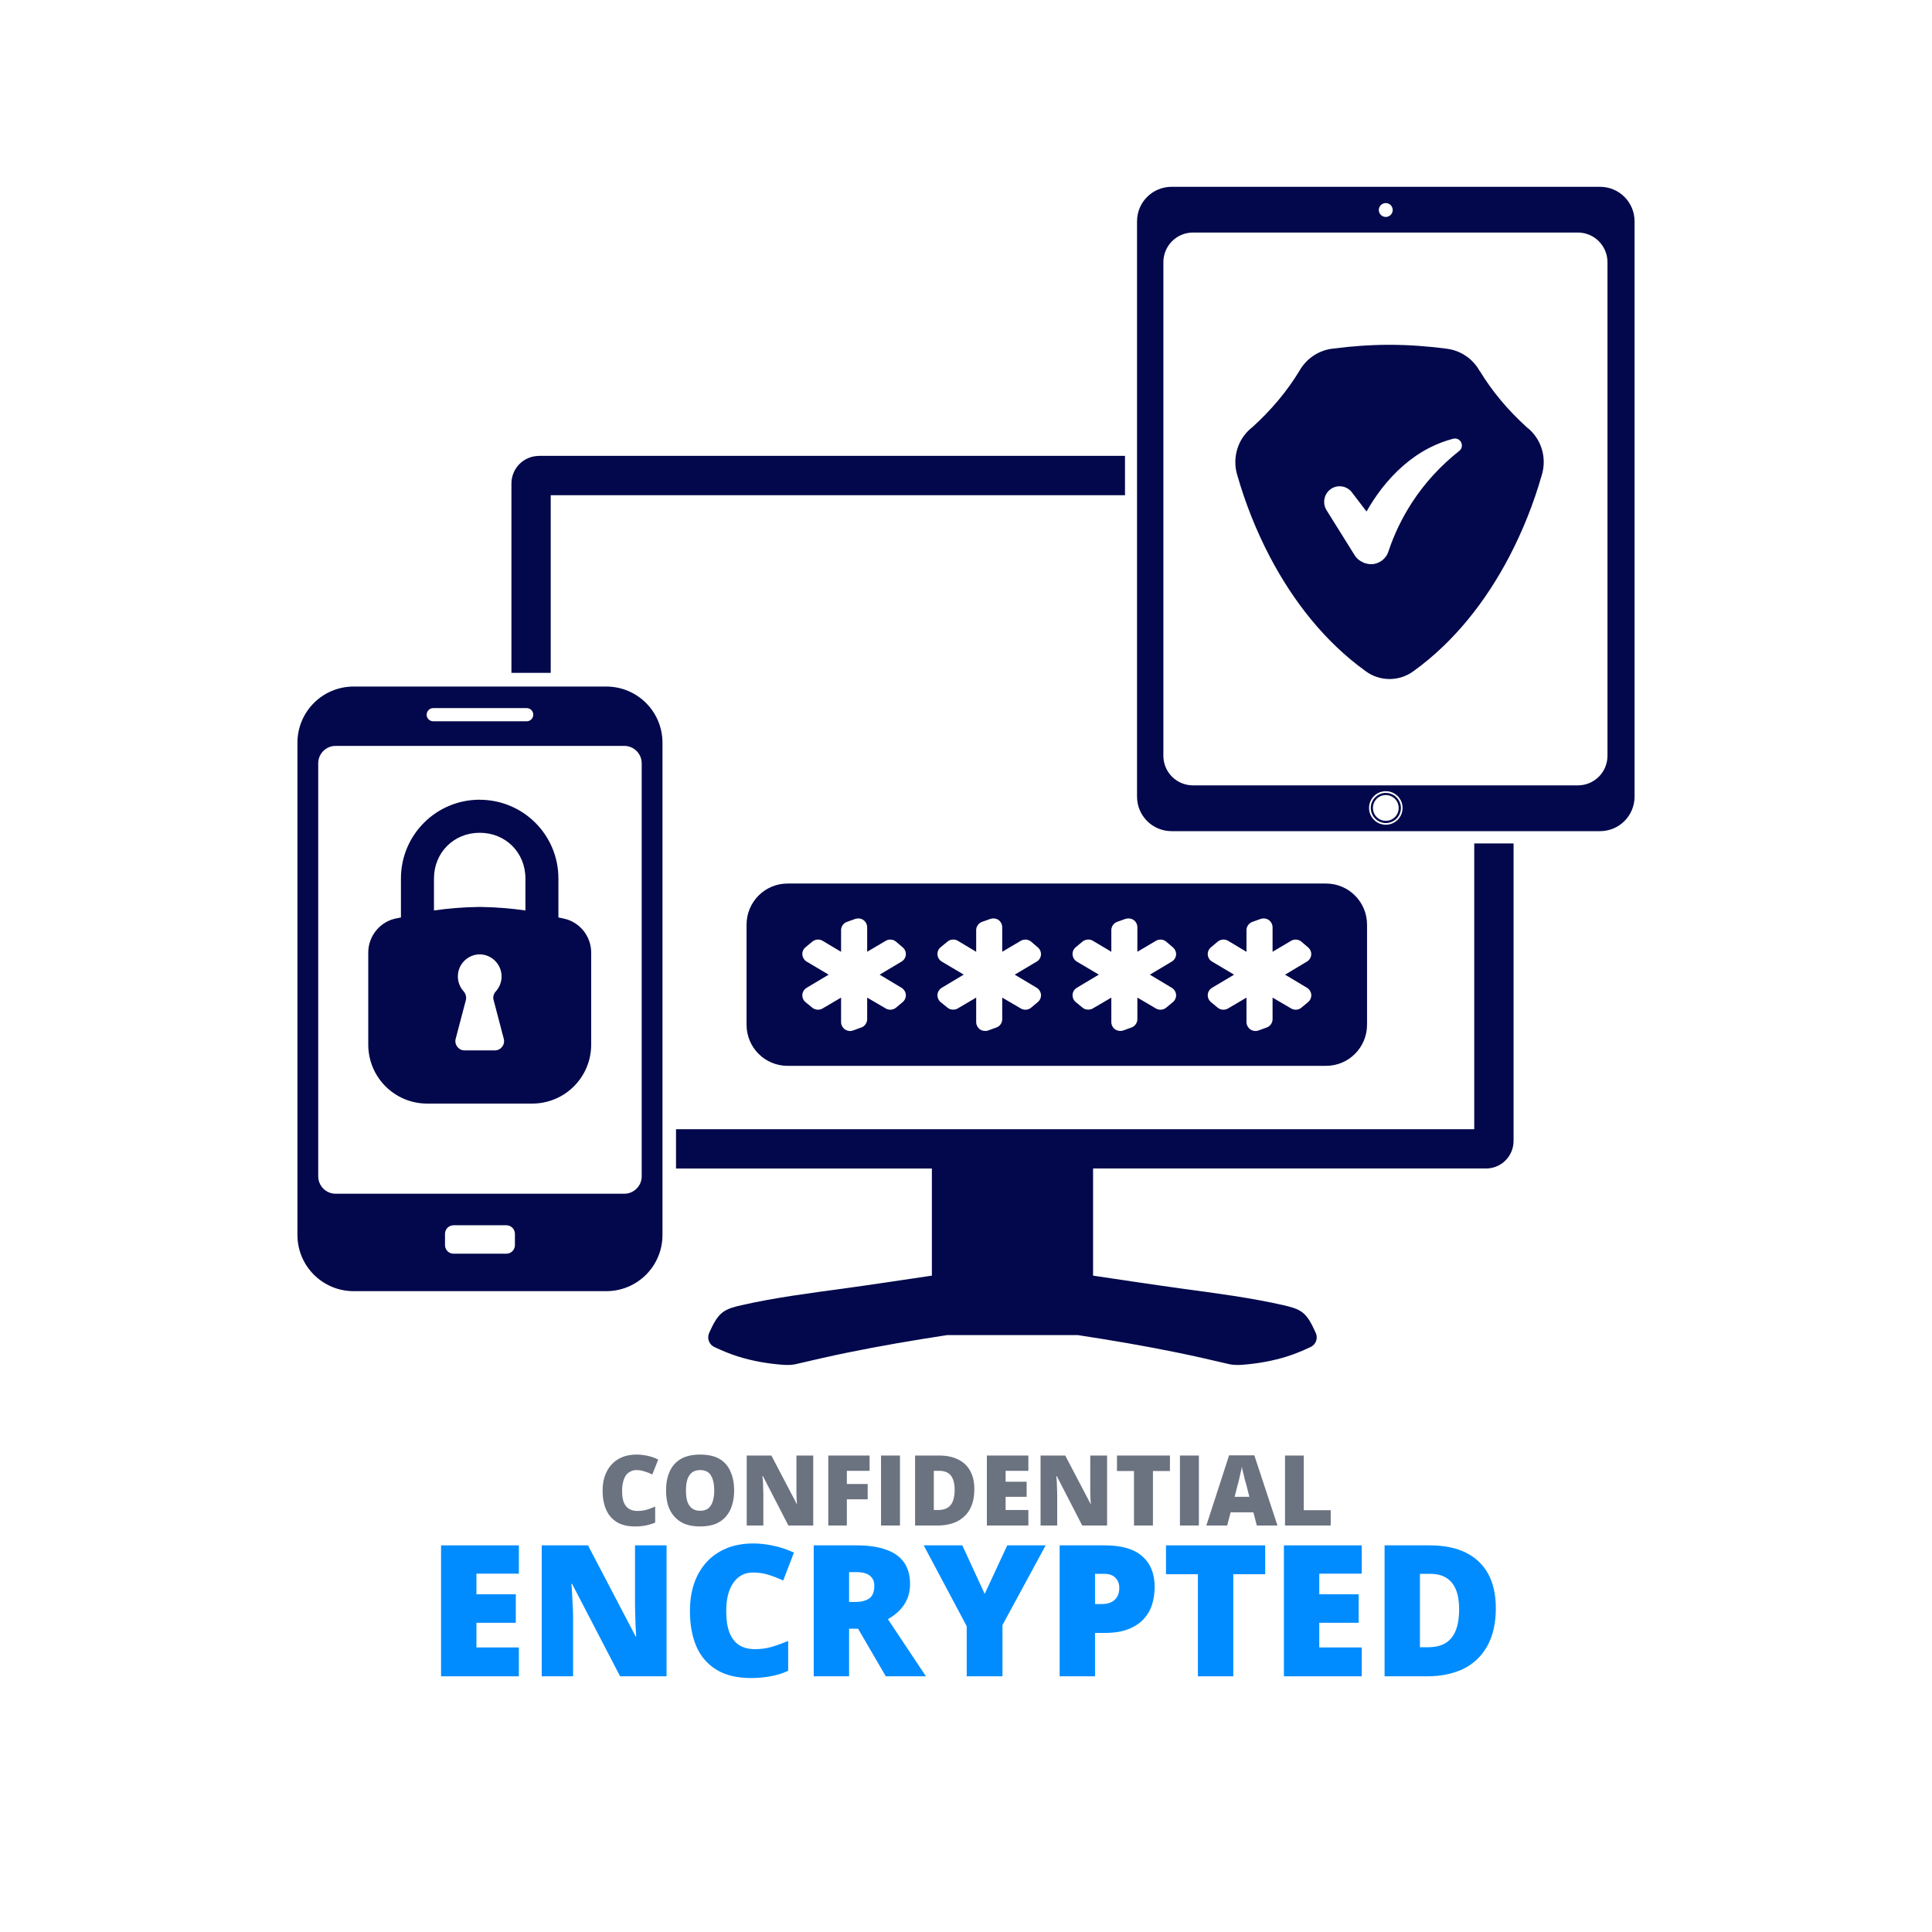 <svg xmlns="http://www.w3.org/2000/svg" xmlns:xlink="http://www.w3.org/1999/xlink" width="200" zoomAndPan="magnify" viewBox="0 0 150 157.92" height="200" preserveAspectRatio="xMidYMid meet" version="1.2"><defs><clipPath id="18ef6f3b51"><path d="M 20.352 15 L 129.797 15 L 129.797 111.695 L 20.352 111.695 Z M 20.352 15"></path></clipPath><clipPath id="d2a8e045e4"><rect x="0" width="62" y="0" height="13"></rect></clipPath></defs><g id="14c3d23679"><g clip-rule="nonzero" clip-path="url(#18ef6f3b51)"><path style="stroke:none;fill-rule:nonzero;fill:#02084b;fill-opacity:1;" d="M 91.805 15.27 C 90.242 15.27 88.98 16.527 88.98 18.094 L 88.98 65.113 C 88.98 66.68 90.242 67.938 91.805 67.938 L 126.824 67.938 C 128.387 67.938 129.648 66.68 129.648 65.113 L 129.648 18.094 C 129.648 16.527 128.387 15.27 126.824 15.27 Z M 109.312 16.598 C 109.625 16.598 109.879 16.852 109.879 17.168 C 109.879 17.48 109.625 17.73 109.312 17.734 C 109 17.734 108.742 17.48 108.742 17.168 C 108.742 16.852 109 16.602 109.312 16.598 Z M 93.555 19.008 L 125.012 19.008 C 126.355 19.008 127.434 20.094 127.434 21.438 L 127.434 61.773 C 127.434 63.117 126.355 64.195 125.012 64.195 L 93.555 64.195 C 92.211 64.195 91.133 63.117 91.133 61.773 L 91.133 21.438 C 91.133 20.094 92.211 19.008 93.555 19.008 Z M 109.621 28.184 C 108.086 28.184 106.562 28.293 105.055 28.488 C 103.875 28.598 102.828 29.285 102.25 30.32 C 101.246 31.973 99.949 33.523 98.402 34.922 C 97.523 35.602 97.016 36.656 97.016 37.77 C 97.016 38.148 97.07 38.527 97.188 38.887 C 97.848 41.176 98.734 43.402 99.84 45.516 C 101.734 49.121 104.312 52.441 107.645 54.844 C 108.207 55.273 108.91 55.504 109.617 55.504 C 110.324 55.504 111.035 55.273 111.598 54.844 C 114.93 52.441 117.508 49.121 119.398 45.516 C 120.504 43.402 121.391 41.176 122.047 38.887 C 122.164 38.523 122.223 38.148 122.223 37.77 C 122.223 36.656 121.715 35.598 120.836 34.922 C 119.289 33.523 118 31.977 116.996 30.324 L 116.984 30.324 C 116.41 29.289 115.367 28.605 114.184 28.492 L 114.184 28.488 C 112.68 28.297 111.152 28.184 109.621 28.184 Z M 114.949 35.844 C 115.496 35.828 115.746 36.523 115.316 36.859 C 113.809 38.051 112.492 39.477 111.449 41.086 C 110.652 42.32 110.004 43.648 109.539 45.047 C 109.348 45.68 108.762 46.117 108.102 46.117 C 107.977 46.117 107.848 46.094 107.734 46.066 C 107.672 46.051 107.613 46.035 107.555 46.016 C 107.531 46.008 107.508 45.992 107.484 45.98 C 107.172 45.848 106.902 45.629 106.73 45.324 L 104.441 41.656 C 104.328 41.461 104.277 41.238 104.277 41.016 C 104.277 40.324 104.832 39.758 105.52 39.746 C 105.527 39.746 105.535 39.746 105.539 39.746 C 105.93 39.746 106.301 39.93 106.539 40.238 L 107.738 41.812 C 108.113 41.152 108.531 40.512 109 39.91 C 110.043 38.578 111.332 37.398 112.859 36.613 C 113.484 36.289 114.145 36.043 114.82 35.859 C 114.863 35.852 114.906 35.848 114.949 35.844 Z M 40.098 37.266 C 38.848 37.266 37.844 38.277 37.844 39.527 L 37.844 55 L 41.055 55 L 41.055 40.477 L 87.996 40.477 L 87.996 37.262 L 40.098 37.262 Z M 24.953 56.117 C 22.406 56.117 20.352 58.168 20.352 60.715 L 20.352 100.938 C 20.352 103.484 22.406 105.539 24.953 105.539 L 45.59 105.539 C 48.137 105.539 50.191 103.488 50.191 100.938 L 50.191 60.715 C 50.191 58.168 48.137 56.117 45.59 56.117 Z M 31.453 57.879 L 39.09 57.879 C 39.387 57.879 39.629 58.121 39.629 58.418 C 39.629 58.719 39.387 58.957 39.09 58.957 L 31.453 58.957 C 31.156 58.957 30.914 58.719 30.914 58.418 C 30.914 58.121 31.156 57.879 31.453 57.879 Z M 23.477 60.969 L 47.066 60.969 C 47.855 60.969 48.492 61.605 48.492 62.395 L 48.492 96.148 C 48.492 96.938 47.855 97.574 47.066 97.574 L 23.477 97.574 C 22.688 97.574 22.051 96.938 22.051 96.148 L 22.051 62.395 C 22.051 61.605 22.684 60.969 23.477 60.969 Z M 109.305 64.672 C 109.309 64.672 109.309 64.672 109.316 64.672 C 110.07 64.672 110.684 65.281 110.684 66.039 C 110.688 66.797 110.074 67.41 109.32 67.414 C 109.316 67.414 109.316 67.414 109.316 67.414 C 108.559 67.414 107.945 66.801 107.945 66.043 C 107.945 66.043 107.945 66.039 107.945 66.039 C 107.945 65.285 108.551 64.676 109.305 64.672 Z M 109.246 64.812 C 108.938 64.832 108.633 64.973 108.422 65.195 C 108.207 65.422 108.086 65.73 108.086 66.039 C 108.086 66.359 108.215 66.68 108.445 66.91 C 108.672 67.137 108.992 67.277 109.316 67.277 C 109.637 67.277 109.961 67.141 110.188 66.914 C 110.418 66.688 110.551 66.363 110.551 66.039 C 110.551 65.719 110.414 65.402 110.188 65.176 C 109.961 64.945 109.637 64.812 109.316 64.812 C 109.301 64.812 109.273 64.812 109.262 64.812 Z M 109.289 64.988 C 109.301 64.988 109.305 64.988 109.316 64.988 C 109.895 64.988 110.367 65.457 110.367 66.039 C 110.367 66.625 109.898 67.094 109.316 67.094 C 108.73 67.094 108.262 66.625 108.262 66.039 C 108.262 65.465 108.715 65 109.289 64.988 Z M 35.246 65.367 C 31.688 65.371 28.812 68.246 28.812 71.809 L 28.812 74.992 C 28.641 75.039 28.445 75.055 28.273 75.105 C 27.023 75.422 26.141 76.57 26.141 77.859 L 26.141 85.379 C 26.141 88.055 28.293 90.207 30.969 90.207 L 39.531 90.207 C 42.207 90.207 44.363 88.055 44.363 85.379 L 44.363 77.863 C 44.363 76.57 43.48 75.422 42.23 75.109 C 42.055 75.059 41.859 75.035 41.684 74.992 L 41.684 71.809 C 41.684 68.246 38.812 65.375 35.25 65.371 L 35.246 65.371 Z M 35.25 68.07 C 37.371 68.07 38.988 69.688 38.988 71.809 L 38.988 74.422 C 37.836 74.254 36.648 74.156 35.457 74.137 L 35.457 74.133 L 35.449 74.133 C 35.387 74.133 35.316 74.133 35.25 74.133 L 35.246 74.133 C 35.184 74.133 35.117 74.133 35.055 74.133 L 35.047 74.133 L 35.047 74.137 C 33.852 74.156 32.664 74.254 31.512 74.422 L 31.512 71.809 C 31.512 69.688 33.137 68.07 35.25 68.07 Z M 116.543 68.941 L 116.543 92.301 L 51.297 92.301 L 51.297 95.516 L 72.211 95.516 L 72.211 104.27 C 69.805 104.625 67.402 104.992 64.996 105.324 C 62.18 105.707 59.371 106.066 56.625 106.691 C 56.035 106.824 55.5 106.969 55.102 107.273 C 54.637 107.629 54.344 108.219 54.051 108.852 C 53.984 108.977 53.93 109.168 53.93 109.312 C 53.93 109.668 54.145 109.992 54.477 110.125 C 55.07 110.402 55.676 110.66 56.305 110.859 C 57.52 111.246 58.777 111.465 60.047 111.559 C 60.172 111.57 60.301 111.57 60.426 111.57 C 60.684 111.57 60.941 111.547 61.188 111.48 C 62.531 111.164 63.883 110.855 65.23 110.578 C 67.961 110.016 70.707 109.551 73.461 109.129 L 84.137 109.129 C 86.891 109.551 89.641 110.016 92.367 110.578 C 93.715 110.855 95.062 111.164 96.406 111.48 C 96.656 111.547 96.918 111.57 97.176 111.57 C 97.301 111.57 97.426 111.57 97.547 111.559 C 98.82 111.465 100.078 111.246 101.293 110.859 C 101.918 110.66 102.527 110.402 103.121 110.125 C 103.453 109.992 103.668 109.664 103.668 109.312 C 103.668 109.168 103.613 108.977 103.543 108.852 C 103.25 108.219 102.965 107.629 102.496 107.273 C 102.094 106.969 101.559 106.824 100.973 106.691 C 98.227 106.066 95.418 105.707 92.602 105.324 C 90.191 104.992 87.793 104.625 85.387 104.27 L 85.387 95.512 L 117.5 95.512 C 118.75 95.512 119.758 94.508 119.758 93.254 L 119.758 68.941 Z M 60.418 72.219 C 58.555 72.219 57.062 73.727 57.062 75.586 L 57.062 83.754 C 57.062 85.617 58.555 87.121 60.418 87.121 L 104.426 87.121 C 106.285 87.121 107.781 85.617 107.781 83.754 L 107.781 75.586 C 107.781 73.727 106.285 72.219 104.426 72.219 Z M 66.133 75.074 C 66.305 75.062 66.473 75.098 66.609 75.199 C 66.797 75.328 66.922 75.566 66.922 75.793 L 66.922 77.797 L 68.445 76.898 C 68.699 76.746 69.047 76.773 69.273 76.965 L 69.824 77.434 C 70 77.578 70.102 77.816 70.082 78.043 C 70.062 78.273 69.926 78.488 69.727 78.602 L 67.941 79.668 L 69.727 80.738 C 69.926 80.855 70.062 81.07 70.082 81.297 C 70.102 81.527 70 81.766 69.824 81.91 L 69.273 82.371 C 69.047 82.559 68.699 82.586 68.445 82.434 L 66.922 81.543 L 66.922 83.309 C 66.922 83.602 66.727 83.891 66.445 83.984 L 65.758 84.234 C 65.543 84.312 65.289 84.273 65.098 84.137 C 64.91 84.004 64.789 83.777 64.789 83.551 L 64.789 81.543 L 63.273 82.434 C 63.02 82.586 62.668 82.559 62.441 82.371 L 61.875 81.91 C 61.699 81.762 61.605 81.527 61.625 81.297 C 61.641 81.07 61.781 80.855 61.98 80.738 L 63.773 79.668 L 61.98 78.602 C 61.781 78.488 61.645 78.27 61.625 78.039 C 61.602 77.812 61.699 77.578 61.875 77.434 L 62.441 76.965 C 62.668 76.777 63.02 76.742 63.273 76.895 L 64.789 77.801 L 64.789 76.023 C 64.789 75.73 64.988 75.453 65.266 75.355 L 65.965 75.105 C 66.02 75.09 66.07 75.082 66.133 75.074 Z M 77.176 75.074 C 77.348 75.062 77.52 75.098 77.656 75.199 C 77.844 75.328 77.961 75.566 77.961 75.793 L 77.961 77.797 L 79.484 76.898 C 79.742 76.746 80.09 76.773 80.32 76.965 L 80.867 77.434 C 81.043 77.578 81.145 77.816 81.129 78.043 C 81.109 78.273 80.977 78.488 80.777 78.602 L 78.984 79.668 L 80.777 80.738 C 80.977 80.855 81.105 81.07 81.129 81.297 C 81.148 81.527 81.047 81.766 80.867 81.91 L 80.32 82.371 C 80.09 82.559 79.742 82.586 79.484 82.434 L 77.961 81.543 L 77.961 83.309 C 77.961 83.602 77.77 83.891 77.492 83.984 L 76.801 84.234 C 76.691 84.273 76.574 84.277 76.461 84.258 C 76.344 84.242 76.234 84.207 76.141 84.137 C 75.953 84.004 75.832 83.777 75.832 83.551 L 75.832 81.543 L 74.316 82.434 C 74.191 82.508 74.043 82.535 73.895 82.523 C 73.746 82.516 73.598 82.465 73.488 82.367 L 72.922 81.906 C 72.746 81.762 72.652 81.523 72.668 81.297 C 72.688 81.066 72.824 80.855 73.023 80.738 L 74.816 79.664 L 73.023 78.602 C 72.824 78.484 72.688 78.27 72.668 78.043 C 72.648 77.812 72.742 77.574 72.922 77.43 L 73.488 76.965 C 73.711 76.773 74.059 76.742 74.316 76.891 L 75.832 77.797 L 75.832 76.023 C 75.832 75.727 76.035 75.449 76.312 75.352 L 77.012 75.102 C 77.066 75.09 77.121 75.082 77.176 75.074 Z M 88.219 75.074 C 88.387 75.062 88.562 75.098 88.703 75.199 C 88.891 75.328 89.008 75.566 89.008 75.793 L 89.008 77.797 L 90.531 76.898 C 90.785 76.746 91.133 76.773 91.359 76.965 L 91.91 77.434 C 92.082 77.578 92.191 77.816 92.172 78.043 C 92.152 78.273 92.016 78.488 91.816 78.602 L 90.031 79.668 L 91.816 80.738 C 92.016 80.855 92.152 81.07 92.172 81.297 C 92.191 81.527 92.09 81.766 91.914 81.91 L 91.359 82.371 C 91.129 82.559 90.785 82.586 90.527 82.434 L 89.008 81.543 L 89.008 83.309 C 89.008 83.602 88.809 83.891 88.531 83.984 L 87.844 84.234 C 87.738 84.273 87.617 84.277 87.504 84.258 C 87.391 84.242 87.273 84.207 87.184 84.137 C 86.996 84.004 86.879 83.777 86.879 83.551 L 86.879 81.543 L 85.359 82.434 C 85.234 82.508 85.082 82.535 84.934 82.523 C 84.785 82.516 84.641 82.465 84.531 82.367 L 83.965 81.906 C 83.793 81.762 83.695 81.523 83.711 81.297 C 83.73 81.066 83.863 80.855 84.062 80.738 L 85.859 79.664 L 84.062 78.602 C 83.863 78.484 83.734 78.27 83.711 78.043 C 83.691 77.812 83.785 77.574 83.965 77.43 L 84.523 76.965 C 84.754 76.773 85.105 76.742 85.359 76.891 L 86.879 77.797 L 86.879 76.023 C 86.879 75.727 87.078 75.449 87.355 75.352 L 88.051 75.102 C 88.105 75.09 88.16 75.082 88.219 75.074 Z M 99.266 75.074 C 99.438 75.062 99.605 75.098 99.746 75.199 C 99.934 75.328 100.059 75.566 100.059 75.793 L 100.059 77.797 L 101.578 76.898 C 101.836 76.746 102.18 76.773 102.41 76.965 L 102.957 77.434 C 103.133 77.578 103.238 77.816 103.219 78.043 C 103.199 78.273 103.062 78.488 102.863 78.602 L 101.082 79.668 L 102.867 80.738 C 103.066 80.855 103.203 81.07 103.223 81.297 C 103.242 81.527 103.137 81.766 102.961 81.91 L 102.41 82.371 C 102.184 82.559 101.84 82.586 101.582 82.434 L 100.059 81.543 L 100.059 83.309 C 100.059 83.602 99.863 83.891 99.586 83.984 L 98.898 84.234 C 98.68 84.312 98.426 84.273 98.234 84.137 C 98.051 84.004 97.926 83.777 97.926 83.551 L 97.926 81.543 L 96.414 82.434 C 96.156 82.586 95.809 82.559 95.578 82.371 L 95.02 81.91 C 94.848 81.762 94.742 81.527 94.762 81.297 C 94.777 81.07 94.918 80.855 95.117 80.738 L 96.914 79.668 L 95.117 78.602 C 94.918 78.488 94.781 78.273 94.762 78.043 C 94.742 77.816 94.84 77.578 95.02 77.434 L 95.578 76.965 C 95.809 76.777 96.156 76.742 96.414 76.895 L 97.926 77.801 L 97.926 76.023 C 97.926 75.73 98.129 75.453 98.406 75.355 L 99.102 75.105 C 99.156 75.09 99.207 75.082 99.266 75.074 Z M 35.227 78.008 C 35.242 78.008 35.258 78.008 35.273 78.008 C 36.254 78.031 37.039 78.836 37.039 79.816 C 37.039 80.277 36.863 80.715 36.555 81.051 C 36.43 81.188 36.359 81.367 36.359 81.551 C 36.359 81.617 36.367 81.691 36.391 81.758 L 37.219 84.914 C 37.344 85.391 36.98 85.859 36.484 85.859 L 34.016 85.859 C 33.523 85.859 33.164 85.391 33.285 84.914 L 34.117 81.758 C 34.137 81.691 34.141 81.617 34.141 81.551 C 34.141 81.367 34.07 81.188 33.949 81.051 L 33.953 81.051 C 33.641 80.715 33.465 80.273 33.465 79.816 C 33.461 78.836 34.246 78.031 35.227 78.008 Z M 33.117 100.152 L 37.426 100.152 C 37.816 100.152 38.129 100.465 38.129 100.855 L 38.129 101.773 C 38.129 102.164 37.816 102.477 37.426 102.477 L 33.117 102.477 C 32.727 102.477 32.414 102.164 32.414 101.773 L 32.414 100.855 C 32.414 100.465 32.727 100.152 33.117 100.152 Z M 33.117 100.152"></path></g><g style="fill:#008cff;fill-opacity:1;"><g transform="translate(30.936, 137.02)"><path style="stroke:none" d="M 7.516 0 L 1.156 0 L 1.156 -10.703 L 7.516 -10.703 L 7.516 -8.391 L 4.047 -8.391 L 4.047 -6.703 L 7.266 -6.703 L 7.266 -4.375 L 4.047 -4.375 L 4.047 -2.359 L 7.516 -2.359 Z M 7.516 0"></path></g><g transform="translate(39.165, 137.02)"><path style="stroke:none" d="M 11.359 0 L 7.562 0 L 3.641 -7.547 L 3.578 -7.547 C 3.609 -7.316 3.629 -7.039 3.641 -6.719 C 3.66 -6.395 3.676 -6.066 3.688 -5.734 C 3.707 -5.398 3.719 -5.098 3.719 -4.828 L 3.719 0 L 1.156 0 L 1.156 -10.703 L 4.938 -10.703 L 8.828 -3.266 L 8.875 -3.266 C 8.863 -3.504 8.848 -3.773 8.828 -4.078 C 8.816 -4.391 8.805 -4.703 8.797 -5.016 C 8.785 -5.336 8.781 -5.617 8.781 -5.859 L 8.781 -10.703 L 11.359 -10.703 Z M 11.359 0"></path></g><g transform="translate(51.668, 137.02)"><path style="stroke:none" d="M 5.922 -8.484 C 5.578 -8.484 5.27 -8.41 5 -8.266 C 4.738 -8.129 4.508 -7.922 4.312 -7.641 C 4.125 -7.367 3.977 -7.035 3.875 -6.641 C 3.781 -6.254 3.734 -5.812 3.734 -5.312 C 3.734 -4.633 3.816 -4.066 3.984 -3.609 C 4.16 -3.148 4.422 -2.801 4.766 -2.562 C 5.117 -2.332 5.562 -2.219 6.094 -2.219 C 6.562 -2.219 7.016 -2.281 7.453 -2.406 C 7.898 -2.539 8.348 -2.703 8.797 -2.891 L 8.797 -0.453 C 8.328 -0.234 7.844 -0.082 7.344 0 C 6.852 0.094 6.328 0.141 5.766 0.141 C 4.609 0.141 3.66 -0.086 2.922 -0.547 C 2.18 -1.004 1.633 -1.645 1.281 -2.469 C 0.938 -3.289 0.766 -4.242 0.766 -5.328 C 0.766 -6.141 0.875 -6.879 1.094 -7.547 C 1.32 -8.223 1.656 -8.805 2.094 -9.297 C 2.539 -9.797 3.086 -10.18 3.734 -10.453 C 4.379 -10.723 5.117 -10.859 5.953 -10.859 C 6.473 -10.859 7.02 -10.797 7.594 -10.672 C 8.164 -10.555 8.723 -10.367 9.266 -10.109 L 8.391 -7.828 C 7.992 -8.016 7.594 -8.172 7.188 -8.297 C 6.789 -8.422 6.367 -8.484 5.922 -8.484 Z M 5.922 -8.484"></path></g><g transform="translate(61.397, 137.02)"><path style="stroke:none" d="M 4.672 -10.703 C 5.641 -10.703 6.445 -10.582 7.094 -10.344 C 7.738 -10.113 8.223 -9.766 8.547 -9.297 C 8.867 -8.828 9.031 -8.242 9.031 -7.547 C 9.031 -7.109 8.957 -6.711 8.812 -6.359 C 8.664 -6.004 8.457 -5.688 8.188 -5.406 C 7.914 -5.125 7.594 -4.879 7.219 -4.672 L 10.328 0 L 7.047 0 L 4.781 -3.891 L 4.047 -3.891 L 4.047 0 L 1.156 0 L 1.156 -10.703 Z M 4.625 -8.516 L 4.047 -8.516 L 4.047 -6.078 L 4.594 -6.078 C 5.039 -6.078 5.406 -6.172 5.688 -6.359 C 5.969 -6.555 6.109 -6.906 6.109 -7.406 C 6.109 -7.758 5.988 -8.031 5.75 -8.219 C 5.52 -8.414 5.145 -8.516 4.625 -8.516 Z M 4.625 -8.516"></path></g><g transform="translate(71.543, 137.02)"><path style="stroke:none" d="M 4.984 -6.734 L 6.828 -10.703 L 9.969 -10.703 L 6.438 -4.188 L 6.438 0 L 3.516 0 L 3.516 -4.094 L 0 -10.703 L 3.156 -10.703 Z M 4.984 -6.734"></path></g><g transform="translate(81.499, 137.02)"><path style="stroke:none" d="M 4.859 -10.703 C 6.223 -10.703 7.238 -10.406 7.906 -9.812 C 8.582 -9.227 8.922 -8.391 8.922 -7.297 C 8.922 -6.805 8.852 -6.336 8.719 -5.891 C 8.582 -5.441 8.352 -5.039 8.031 -4.688 C 7.719 -4.344 7.301 -4.066 6.781 -3.859 C 6.258 -3.648 5.617 -3.547 4.859 -3.547 L 4.047 -3.547 L 4.047 0 L 1.156 0 L 1.156 -10.703 Z M 4.797 -8.375 L 4.047 -8.375 L 4.047 -5.906 L 4.625 -5.906 C 4.875 -5.906 5.102 -5.945 5.312 -6.031 C 5.531 -6.125 5.703 -6.266 5.828 -6.453 C 5.961 -6.648 6.031 -6.91 6.031 -7.234 C 6.031 -7.566 5.926 -7.836 5.719 -8.047 C 5.52 -8.266 5.211 -8.375 4.797 -8.375 Z M 4.797 -8.375"></path></g><g transform="translate(90.972, 137.02)"><path style="stroke:none" d="M 5.875 0 L 2.984 0 L 2.984 -8.344 L 0.375 -8.344 L 0.375 -10.703 L 8.484 -10.703 L 8.484 -8.344 L 5.875 -8.344 Z M 5.875 0"></path></g><g transform="translate(99.83, 137.02)"><path style="stroke:none" d="M 7.516 0 L 1.156 0 L 1.156 -10.703 L 7.516 -10.703 L 7.516 -8.391 L 4.047 -8.391 L 4.047 -6.703 L 7.266 -6.703 L 7.266 -4.375 L 4.047 -4.375 L 4.047 -2.359 L 7.516 -2.359 Z M 7.516 0"></path></g><g transform="translate(108.058, 137.02)"><path style="stroke:none" d="M 10.25 -5.578 C 10.25 -4.336 10.016 -3.301 9.547 -2.469 C 9.086 -1.645 8.438 -1.023 7.594 -0.609 C 6.75 -0.203 5.758 0 4.625 0 L 1.156 0 L 1.156 -10.703 L 4.859 -10.703 C 6.016 -10.703 6.992 -10.504 7.797 -10.109 C 8.598 -9.711 9.207 -9.133 9.625 -8.375 C 10.039 -7.613 10.25 -6.68 10.25 -5.578 Z M 7.25 -5.484 C 7.25 -6.129 7.16 -6.664 6.984 -7.094 C 6.805 -7.52 6.547 -7.836 6.203 -8.047 C 5.859 -8.266 5.422 -8.375 4.891 -8.375 L 4.047 -8.375 L 4.047 -2.375 L 4.688 -2.375 C 5.57 -2.375 6.219 -2.629 6.625 -3.141 C 7.039 -3.648 7.25 -4.43 7.25 -5.484 Z M 7.25 -5.484"></path></g></g><g transform="matrix(1,0,0,1,44,115)"><g clip-path="url(#d2a8e045e4)"><g style="fill:#6b7280;fill-opacity:1;"><g transform="translate(0.89, 9.693)"><path style="stroke:none" d="M 3.156 -4.531 C 2.977 -4.531 2.816 -4.488 2.672 -4.406 C 2.523 -4.332 2.398 -4.223 2.297 -4.078 C 2.203 -3.93 2.129 -3.754 2.078 -3.547 C 2.023 -3.336 2 -3.098 2 -2.828 C 2 -2.473 2.039 -2.172 2.125 -1.922 C 2.219 -1.68 2.359 -1.5 2.547 -1.375 C 2.734 -1.25 2.969 -1.188 3.25 -1.188 C 3.5 -1.188 3.742 -1.219 3.984 -1.281 C 4.223 -1.352 4.461 -1.441 4.703 -1.547 L 4.703 -0.234 C 4.441 -0.129 4.18 -0.051 3.922 0 C 3.66 0.051 3.379 0.078 3.078 0.078 C 2.461 0.078 1.957 -0.039 1.562 -0.281 C 1.164 -0.531 0.875 -0.875 0.688 -1.312 C 0.5 -1.75 0.406 -2.258 0.406 -2.844 C 0.406 -3.27 0.461 -3.66 0.578 -4.016 C 0.703 -4.379 0.879 -4.691 1.109 -4.953 C 1.348 -5.223 1.641 -5.43 1.984 -5.578 C 2.336 -5.723 2.734 -5.797 3.172 -5.797 C 3.453 -5.797 3.742 -5.766 4.047 -5.703 C 4.359 -5.641 4.66 -5.535 4.953 -5.391 L 4.469 -4.172 C 4.258 -4.273 4.047 -4.359 3.828 -4.422 C 3.617 -4.492 3.395 -4.531 3.156 -4.531 Z M 3.156 -4.531"></path></g><g transform="translate(6.079, 9.693)"><path style="stroke:none" d="M 5.969 -2.859 C 5.969 -2.422 5.91 -2.02 5.797 -1.656 C 5.691 -1.301 5.523 -0.992 5.297 -0.734 C 5.078 -0.473 4.789 -0.27 4.438 -0.125 C 4.094 0.008 3.676 0.078 3.188 0.078 C 2.707 0.078 2.289 0.008 1.938 -0.125 C 1.594 -0.27 1.305 -0.473 1.078 -0.734 C 0.848 -0.992 0.676 -1.301 0.562 -1.656 C 0.457 -2.02 0.406 -2.426 0.406 -2.875 C 0.406 -3.469 0.504 -3.984 0.703 -4.422 C 0.898 -4.859 1.203 -5.195 1.609 -5.438 C 2.023 -5.676 2.551 -5.797 3.188 -5.797 C 3.844 -5.797 4.375 -5.676 4.781 -5.438 C 5.188 -5.195 5.484 -4.852 5.672 -4.406 C 5.867 -3.969 5.969 -3.453 5.969 -2.859 Z M 2.031 -2.859 C 2.031 -2.516 2.066 -2.219 2.141 -1.969 C 2.223 -1.727 2.348 -1.539 2.516 -1.406 C 2.691 -1.27 2.914 -1.203 3.188 -1.203 C 3.469 -1.203 3.691 -1.27 3.859 -1.406 C 4.023 -1.539 4.145 -1.727 4.219 -1.969 C 4.301 -2.219 4.344 -2.516 4.344 -2.859 C 4.344 -3.379 4.254 -3.785 4.078 -4.078 C 3.91 -4.379 3.613 -4.531 3.188 -4.531 C 2.914 -4.531 2.691 -4.461 2.516 -4.328 C 2.348 -4.191 2.223 -4 2.141 -3.75 C 2.066 -3.5 2.031 -3.203 2.031 -2.859 Z M 2.031 -2.859"></path></g><g transform="translate(12.451, 9.693)"><path style="stroke:none" d="M 6.062 0 L 4.031 0 L 1.953 -4.031 L 1.906 -4.031 C 1.926 -3.906 1.941 -3.754 1.953 -3.578 C 1.961 -3.41 1.969 -3.238 1.969 -3.062 C 1.977 -2.883 1.984 -2.723 1.984 -2.578 L 1.984 0 L 0.625 0 L 0.625 -5.719 L 2.641 -5.719 L 4.719 -1.75 L 4.734 -1.75 C 4.723 -1.875 4.711 -2.016 4.703 -2.172 C 4.703 -2.336 4.695 -2.504 4.688 -2.672 C 4.688 -2.848 4.688 -3 4.688 -3.125 L 4.688 -5.719 L 6.062 -5.719 Z M 6.062 0"></path></g><g transform="translate(19.119, 9.693)"><path style="stroke:none" d="M 2.141 0 L 0.625 0 L 0.625 -5.719 L 4 -5.719 L 4 -4.469 L 2.141 -4.469 L 2.141 -3.391 L 3.844 -3.391 L 3.844 -2.141 L 2.141 -2.141 Z M 2.141 0"></path></g><g transform="translate(23.43, 9.693)"><path style="stroke:none" d="M 0.625 0 L 0.625 -5.719 L 2.172 -5.719 L 2.172 0 Z M 0.625 0"></path></g><g transform="translate(26.213, 9.693)"><path style="stroke:none" d="M 5.469 -2.984 C 5.469 -2.316 5.344 -1.758 5.094 -1.312 C 4.844 -0.875 4.492 -0.547 4.047 -0.328 C 3.598 -0.109 3.07 0 2.469 0 L 0.625 0 L 0.625 -5.719 L 2.594 -5.719 C 3.207 -5.719 3.727 -5.609 4.156 -5.391 C 4.582 -5.18 4.906 -4.875 5.125 -4.469 C 5.352 -4.062 5.469 -3.566 5.469 -2.984 Z M 3.859 -2.922 C 3.859 -3.266 3.812 -3.551 3.719 -3.781 C 3.633 -4.008 3.5 -4.18 3.312 -4.297 C 3.125 -4.41 2.891 -4.469 2.609 -4.469 L 2.156 -4.469 L 2.156 -1.266 L 2.5 -1.266 C 2.969 -1.266 3.312 -1.398 3.531 -1.672 C 3.75 -1.941 3.859 -2.359 3.859 -2.922 Z M 3.859 -2.922"></path></g><g transform="translate(32.081, 9.693)"><path style="stroke:none" d="M 4.016 0 L 0.625 0 L 0.625 -5.719 L 4.016 -5.719 L 4.016 -4.469 L 2.156 -4.469 L 2.156 -3.578 L 3.875 -3.578 L 3.875 -2.344 L 2.156 -2.344 L 2.156 -1.266 L 4.016 -1.266 Z M 4.016 0"></path></g><g transform="translate(36.47, 9.693)"><path style="stroke:none" d="M 6.062 0 L 4.031 0 L 1.953 -4.031 L 1.906 -4.031 C 1.926 -3.906 1.941 -3.754 1.953 -3.578 C 1.961 -3.41 1.969 -3.238 1.969 -3.062 C 1.977 -2.883 1.984 -2.723 1.984 -2.578 L 1.984 0 L 0.625 0 L 0.625 -5.719 L 2.641 -5.719 L 4.719 -1.75 L 4.734 -1.75 C 4.723 -1.875 4.711 -2.016 4.703 -2.172 C 4.703 -2.336 4.695 -2.504 4.688 -2.672 C 4.688 -2.848 4.688 -3 4.688 -3.125 L 4.688 -5.719 L 6.062 -5.719 Z M 6.062 0"></path></g><g transform="translate(43.138, 9.693)"><path style="stroke:none" d="M 3.141 0 L 1.594 0 L 1.594 -4.453 L 0.203 -4.453 L 0.203 -5.719 L 4.531 -5.719 L 4.531 -4.453 L 3.141 -4.453 Z M 3.141 0"></path></g><g transform="translate(47.863, 9.693)"><path style="stroke:none" d="M 0.625 0 L 0.625 -5.719 L 2.172 -5.719 L 2.172 0 Z M 0.625 0"></path></g><g transform="translate(50.646, 9.693)"><path style="stroke:none" d="M 4.125 0 L 3.844 -1.078 L 1.984 -1.078 L 1.703 0 L 0 0 L 1.859 -5.734 L 3.922 -5.734 L 5.812 0 Z M 3.516 -2.344 L 3.281 -3.281 C 3.25 -3.375 3.207 -3.516 3.156 -3.703 C 3.113 -3.898 3.066 -4.098 3.016 -4.297 C 2.961 -4.492 2.926 -4.66 2.906 -4.797 C 2.883 -4.66 2.848 -4.5 2.797 -4.312 C 2.754 -4.125 2.711 -3.938 2.672 -3.75 C 2.629 -3.562 2.586 -3.406 2.547 -3.281 L 2.312 -2.344 Z M 3.516 -2.344"></path></g><g transform="translate(56.452, 9.693)"><path style="stroke:none" d="M 0.625 0 L 0.625 -5.719 L 2.156 -5.719 L 2.156 -1.25 L 4.359 -1.25 L 4.359 0 Z M 0.625 0"></path></g></g></g></g></g></svg>